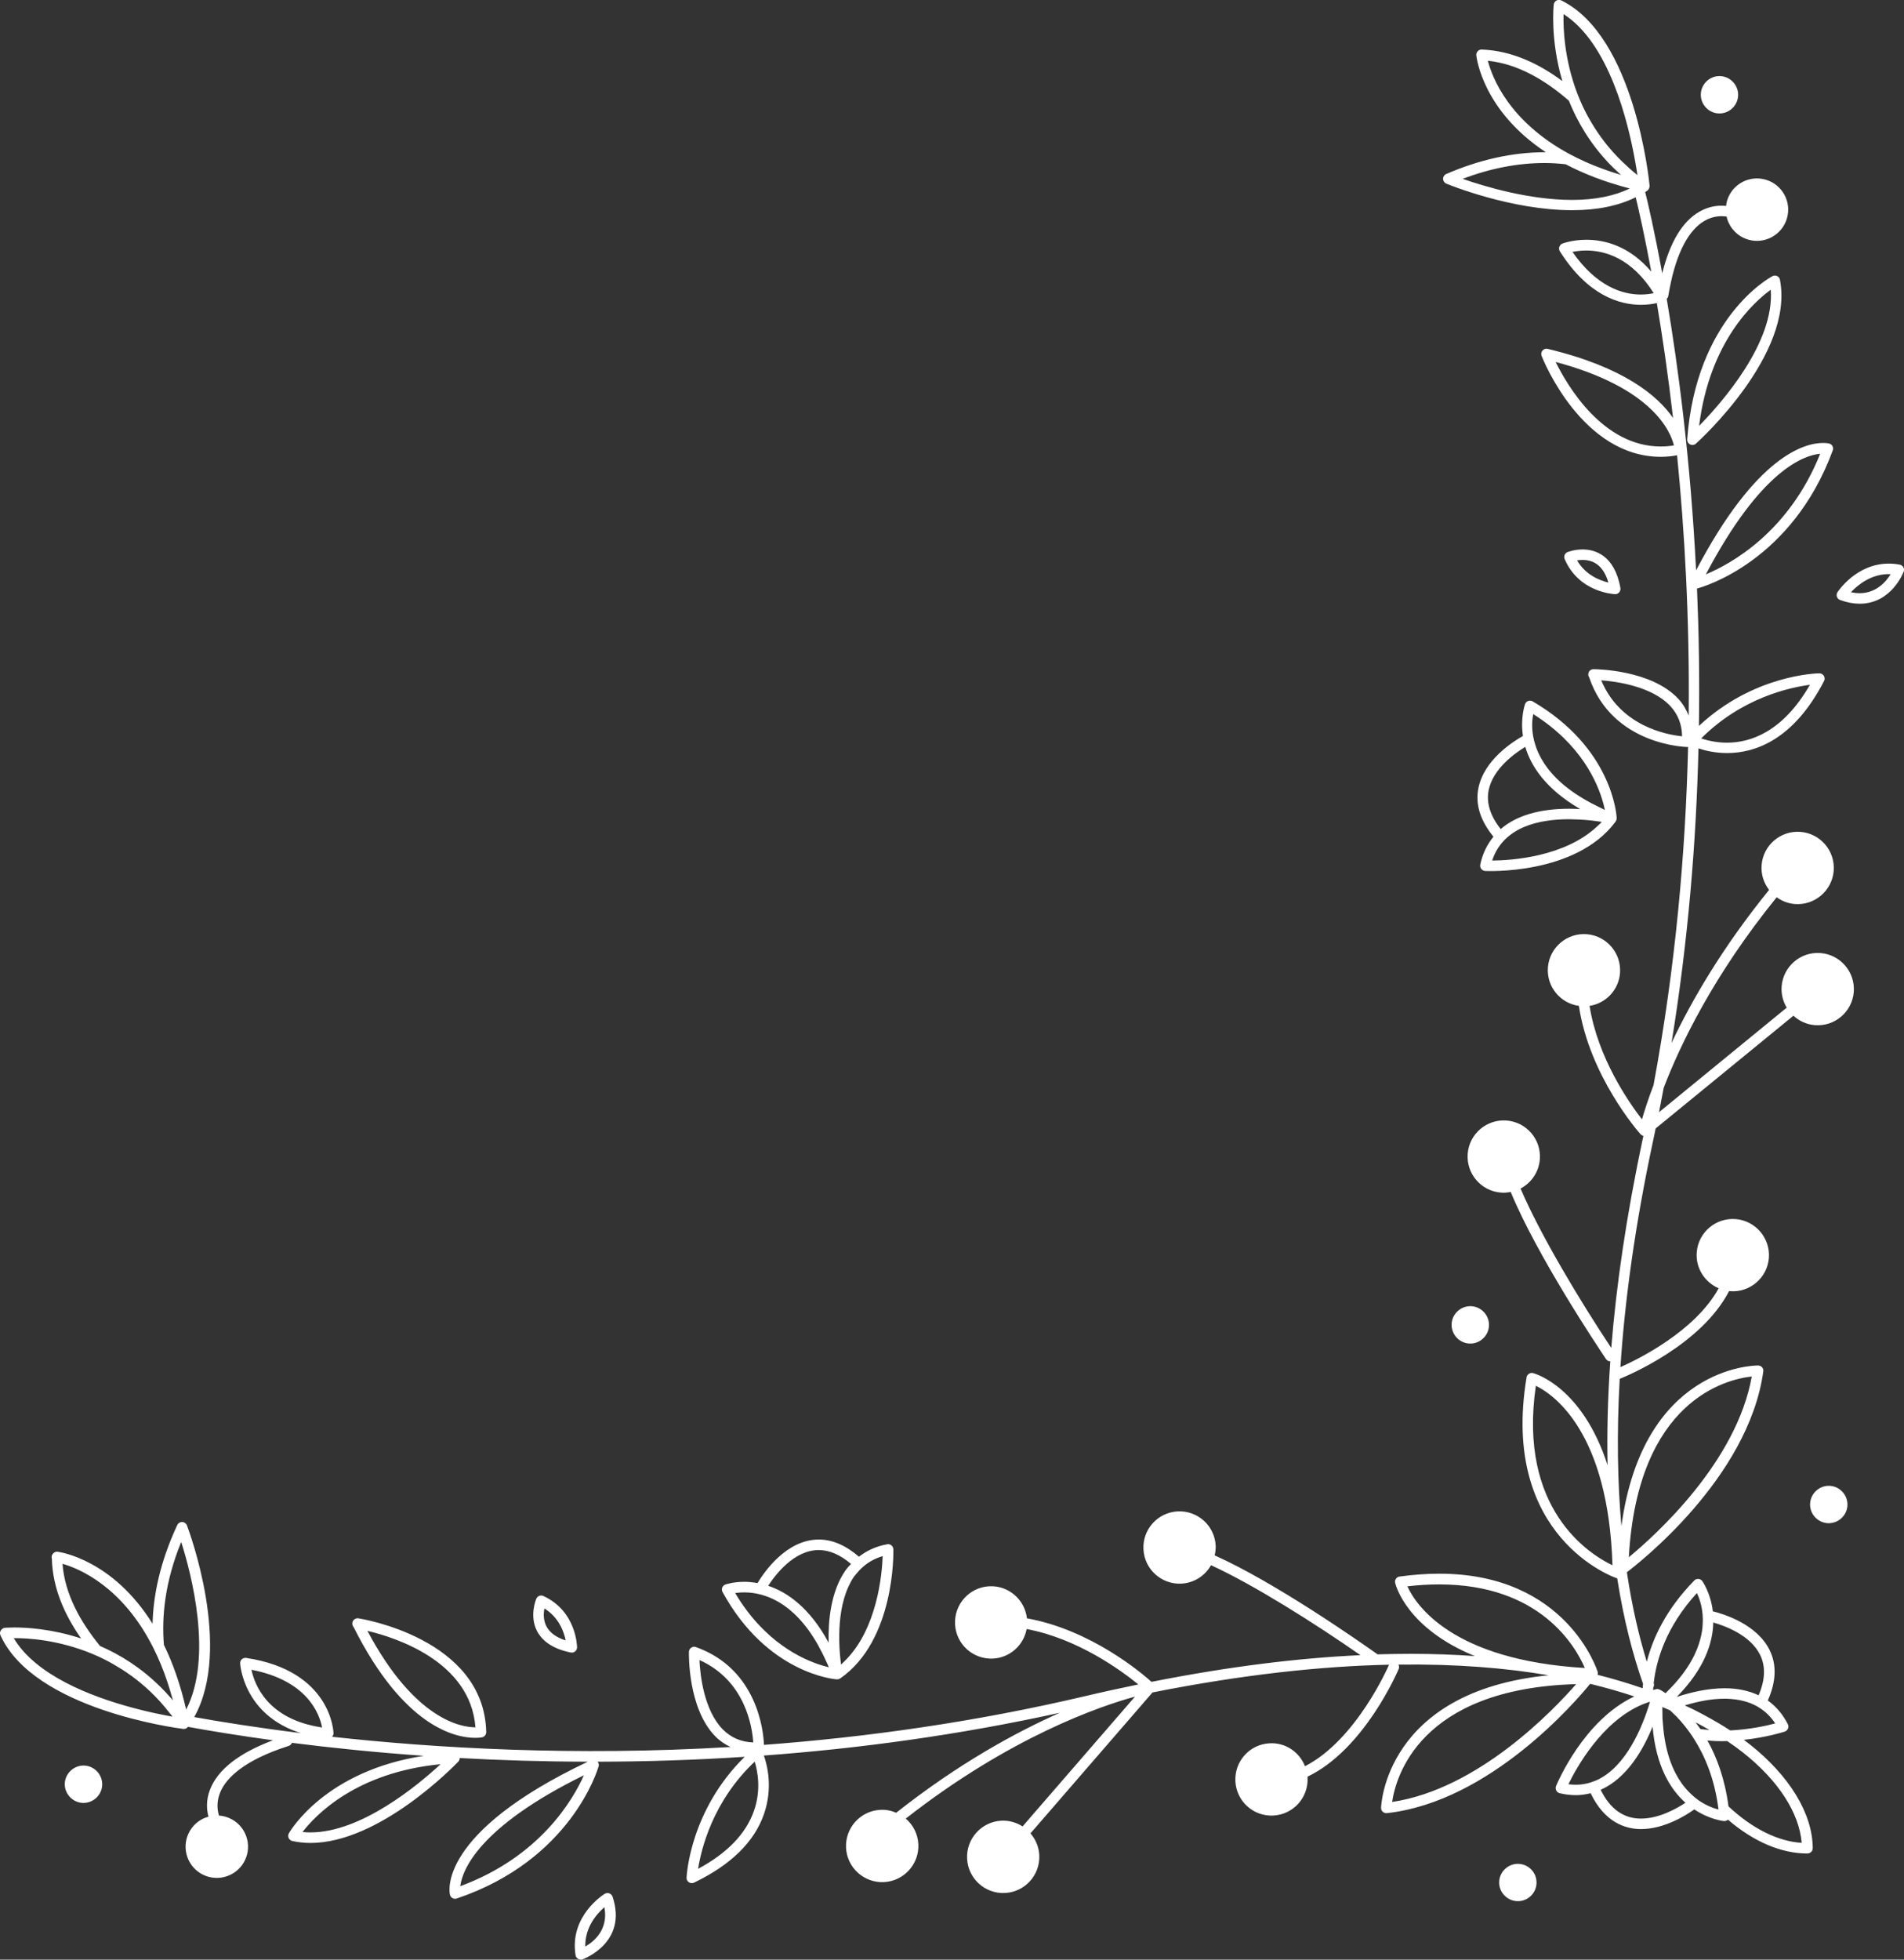 <?xml version="1.0" encoding="iso-8859-1"?>
<!-- Generator: Adobe Illustrator 16.0.0, SVG Export Plug-In . SVG Version: 6.00 Build 0)  -->
<!DOCTYPE svg PUBLIC "-//W3C//DTD SVG 1.1//EN" "http://www.w3.org/Graphics/SVG/1.1/DTD/svg11.dtd">
<svg version="1.1" id="Layer_1" xmlns="http://www.w3.org/2000/svg" xmlns:xlink="http://www.w3.org/1999/xlink" x="0px" y="0px"
	 width="78.157px" height="80.425px" viewBox="-88.999 112.714 78.157 80.425"
	 style="enable-background:new -88.999 112.714 78.157 80.425;" xml:space="preserve">
<rect x="-88.999" y="112.714" width="78.157" height="80.425" fill="#333333" stroke="none"/>
<g id="_x30_1FG_x5F_F_x5F_GR_x5F_03">
	<path style="fill:#FFFFFF;" d="M-69.491,184.036c0.17,0,0.27-0.02,0.279-0.021c0.102-0.022,0.174-0.113,0.172-0.217
		c-0.088-3.861-5.191-4.66-5.242-4.666c-0.012-0.002-0.021-0.004-0.031-0.004c-0.002,0-0.004,0-0.004,0
		c-0.123,0.002-0.221,0.096-0.221,0.217c0,0.055,0.021,0.105,0.055,0.146C-72.425,183.591-70.308,184.036-69.491,184.036z
		 M-69.483,183.604c-0.002,0-0.004,0-0.008,0c-0.557,0-2.479-0.293-4.426-3.959C-72.767,179.917-69.688,180.892-69.483,183.604z
		 M-65.571,180.534c0.066,0.014,0.131-0.004,0.18-0.045c0.051-0.041,0.08-0.104,0.08-0.17c-0.002-0.06-0.033-1.484-1.383-2.105
		c-0.029-0.014-0.061-0.02-0.092-0.02c-0.025,0-0.053,0.004-0.076,0.014c-0.055,0.021-0.098,0.063-0.121,0.115
		c-0.012,0.029-0.297,0.703,0.029,1.332C-66.722,180.097-66.257,180.394-65.571,180.534z M-66.651,178.726
		c0.6,0.375,0.803,0.961,0.871,1.312c-0.387-0.125-0.652-0.318-0.789-0.578C-66.704,179.2-66.688,178.917-66.651,178.726z
		 M-63.987,190.419c-0.023-0.01-0.049-0.014-0.074-0.014c-0.039,0-0.078,0.012-0.113,0.031c-0.059,0.037-1.459,0.914-1.199,2.521
		c0.01,0.063,0.047,0.119,0.104,0.149c0.053,0.033,0.121,0.041,0.18,0.021c0.02-0.006,1.873-0.674,1.234-2.576
		C-63.878,190.491-63.927,190.44-63.987,190.419z M-64.974,192.599c-0.012-0.801,0.479-1.348,0.785-1.613
		C-64.017,191.903-64.61,192.392-64.974,192.599z M-54.649,181.636c0.006,0.002,0.012-0.002,0.02-0.002
		c0.014,0,0.025-0.002,0.039-0.004c0.006-0.002,0.01,0,0.016,0c0.006-0.002,0.01-0.008,0.016-0.01c0.01-0.004,0.02-0.01,0.031-0.016
		c0.004-0.002,0.012-0.002,0.018-0.006c2.246-1.563,2.186-5.148,2.182-5.302c-0.004-0.063-0.031-0.121-0.08-0.159
		c-0.039-0.033-0.088-0.05-0.137-0.05c-0.012,0-0.023,0-0.037,0.004c-0.449,0.08-0.832,0.259-1.16,0.511
		c-0.537-0.465-1.09-0.705-1.646-0.705c-1.334,0-2.25,1.342-2.516,1.787c-0.197-0.035-0.383-0.052-0.541-0.052
		c-0.463,0-0.766,0.107-0.779,0.111c-0.059,0.021-0.107,0.067-0.129,0.127c-0.023,0.062-0.018,0.125,0.012,0.18
		C-57.511,181.388-54.767,181.628-54.649,181.636z M-53.854,177.312c0.084-0.106,0.176-0.203,0.275-0.289
		c0.23-0.203,0.5-0.354,0.813-0.444c-0.027,0.764-0.23,2.981-1.541,4.287c-0.057,0.055-0.109,0.11-0.17,0.161
		c-0.01-0.077-0.02-0.172-0.029-0.27c-0.027-0.26-0.047-0.58-0.043-0.932c0.006-0.641,0.094-1.375,0.377-1.992
		c0.063-0.139,0.135-0.273,0.219-0.4C-53.923,177.39-53.888,177.353-53.854,177.312z M-55.39,176.329
		c0.438,0,0.883,0.195,1.324,0.568c-0.086,0.092-0.172,0.186-0.246,0.295c-0.586,0.863-0.695,2.039-0.672,2.938
		c-0.783-1.445-1.707-2.078-2.482-2.334C-57.167,177.333-56.399,176.329-55.39,176.329z M-57.909,178.122
		c0.125,0.025,0.256,0.064,0.393,0.113c0.168,0.061,0.34,0.143,0.516,0.248c0.521,0.313,1.076,0.85,1.582,1.748
		c0.121,0.217,0.24,0.453,0.355,0.713c0.029,0.065,0.061,0.127,0.088,0.197c-0.078-0.021-0.168-0.045-0.268-0.074
		c-0.85-0.256-2.395-0.978-3.578-2.974C-58.614,178.062-58.292,178.044-57.909,178.122z M-88.979,179.831
		c1.389,3.045,7.252,3.807,7.5,3.838c0.004,0.002,0.008-0.002,0.012-0.002c0.006,0,0.01,0.004,0.014,0.004s0.006,0,0.008,0
		c0.006,0,0.014-0.006,0.021-0.006c0.021-0.002,0.041-0.004,0.064-0.014c0.002-0.002,0.004-0.006,0.008-0.008
		c0.002-0.002,0.004-0.004,0.008-0.006c0.006-0.005,0.014-0.005,0.018-0.007c0.008-0.008,0.012-0.019,0.02-0.024
		c0.008-0.008,0.02-0.013,0.025-0.021c0.91,0.166,2.084,0.359,3.486,0.551c-1.396,0.525-2.266,1.203-2.582,2.021
		c-0.178,0.456-0.135,0.854-0.064,1.114c-0.07,0.021-0.139,0.043-0.207,0.074c-0.641,0.303-0.912,1.066-0.611,1.705
		c0.303,0.641,1.066,0.914,1.707,0.611c0.641-0.301,0.914-1.066,0.611-1.705c-0.189-0.4-0.561-0.658-0.969-0.721
		c-0.031-0.004-0.064-0.002-0.098-0.006c-0.059-0.183-0.121-0.519,0.033-0.92c0.195-0.506,0.789-1.222,2.477-1.824
		c0.113-0.041,0.229-0.08,0.352-0.119c0.063-0.021,0.107-0.068,0.131-0.125c1.572,0.199,3.393,0.391,5.416,0.533
		c-4.025,0.613-5.477,3.063-5.541,3.178c-0.035,0.061-0.037,0.133-0.01,0.195c0.029,0.063,0.084,0.106,0.15,0.123
		c0.238,0.051,0.488,0.08,0.746,0.08c2.854,0,5.941-3.205,6.072-3.343c0.035-0.038,0.051-0.09,0.053-0.143
		c1.643,0.092,3.402,0.147,5.258,0.151c-6.184,2.935-5.684,5.357-5.658,5.461c0.014,0.058,0.053,0.107,0.105,0.14
		c0.051,0.026,0.115,0.032,0.172,0.014c4.674-1.573,5.783-5.272,5.826-5.43c0.021-0.065,0-0.132-0.041-0.185
		c1.922-0.004,3.939-0.063,6.037-0.201c-2.234,2.191-2.381,4.843-2.387,4.959c-0.004,0.076,0.033,0.148,0.096,0.191
		c0.064,0.041,0.145,0.047,0.213,0.014c1.508-0.725,2.473-1.67,2.869-2.813c0.371-1.065,0.139-1.998-0.004-2.403
		c3.852-0.283,7.949-0.83,12.15-1.755c-1.816,0.804-4.168,2.089-6.719,4.103c-0.201-0.086-0.42-0.133-0.652-0.119
		c-0.816,0.041-1.447,0.74-1.406,1.559c0.043,0.82,0.742,1.447,1.559,1.406c0.82-0.043,1.451-0.74,1.408-1.561
		c-0.021-0.42-0.219-0.791-0.516-1.045c4.287-3.355,7.975-4.613,9.41-5.006l-4.615,5.327c-0.252-0.161-0.553-0.252-0.873-0.235
		c-0.816,0.045-1.445,0.742-1.404,1.563c0.043,0.816,0.74,1.447,1.559,1.404c0.819-0.043,1.447-0.74,1.404-1.559
		c-0.018-0.343-0.154-0.646-0.361-0.888l5.008-5.783c3.723-0.739,6.941-1.079,9.713-1.139c0,0.002-0.004,0.004-0.006,0.008
		c-0.014,0.033-1.328,3.074-3.447,4.158c-0.227-0.578-0.799-0.978-1.453-0.94c-0.818,0.041-1.447,0.739-1.404,1.561
		c0.043,0.818,0.74,1.447,1.559,1.404s1.447-0.74,1.404-1.56c0-0.012-0.004-0.021-0.004-0.035c2.313-1.106,3.682-4.271,3.744-4.42
		c0.025-0.062,0.02-0.127-0.01-0.18c2.379-0.031,4.424,0.141,6.164,0.438c-6.729,0.668-6.877,5.392-6.877,5.441
		c-0.002,0.063,0.025,0.121,0.07,0.162c0.047,0.041,0.109,0.061,0.168,0.055c4.258-0.469,7.805-4.643,8.344-5.307
		c0.654,0.16,1.26,0.332,1.813,0.518c-2.084,0.98-3.16,3.555-3.213,3.678c-0.021,0.06-0.02,0.125,0.01,0.183
		c0.027,0.055,0.08,0.096,0.141,0.11c0.227,0.054,0.451,0.08,0.668,0.08c0.213,0,0.41-0.033,0.602-0.08
		c0.576,1.207,1.436,1.472,2.066,1.472c0.973,0,1.873-0.582,2.188-0.808c0.639,0.428,1.213,0.479,1.227,0.48
		c0.059,0,0.113-0.02,0.156-0.057c1.059,0.908,2.195,1.389,3.264,1.387c0,0,0,0,0.002,0l0,0l0,0c0.002,0,0.002,0,0.002,0
		c0.016,0,0.029-0.006,0.041-0.008c0.014-0.004,0.029-0.004,0.043-0.01c0.012-0.007,0.02-0.015,0.029-0.021
		c0.014-0.008,0.027-0.016,0.037-0.025c0.008-0.008,0.014-0.02,0.021-0.029c0.008-0.014,0.02-0.022,0.025-0.039
		c0.004-0.014,0.006-0.026,0.008-0.041c0.002-0.014,0.008-0.026,0.008-0.043c0,0,0,0,0-0.002l0,0v-0.002
		c-0.008-1.416-0.953-2.971-2.596-4.268c-0.07-0.055-0.154-0.117-0.234-0.176c0.953-0.104,1.646-0.328,1.684-0.34
		c0.059-0.021,0.107-0.066,0.131-0.125c0.025-0.057,0.021-0.123-0.008-0.178c-0.209-0.41-0.484-0.73-0.822-0.972
		c0.346-0.774,0.371-1.473,0.072-2.075c-0.527-1.06-1.877-1.474-2.328-1.586c-0.094-0.763-0.426-1.23-0.434-1.242
		c-0.037-0.052-0.096-0.082-0.158-0.086c-0.006-0.002-0.01-0.002-0.016-0.002c-0.057,0-0.113,0.022-0.154,0.065
		c-1.16,1.188-1.705,2.369-1.949,3.336c-0.316-1.031-0.605-2.25-0.818-3.676c0.387-0.291,4.986-3.824,5.6-8.238
		c0.01-0.063-0.01-0.125-0.049-0.172c-0.041-0.047-0.1-0.072-0.162-0.074h-0.008c-0.207,0-4.725,0.086-5.605,6.593
		c-0.156-1.75-0.199-3.757-0.07-6.043c0.33-0.134,3.355-1.396,4.49-3.605c0.012,0.002,0.021,0.006,0.033,0.006
		c0.816,0.066,1.533-0.543,1.6-1.361c0.064-0.815-0.547-1.531-1.361-1.598c-0.818-0.064-1.535,0.543-1.6,1.361
		c-0.053,0.651,0.33,1.233,0.9,1.479c-0.967,1.766-3.311,2.916-4.033,3.236c0.178-2.713,0.594-5.809,1.35-9.33
		c0.033-0.156,0.064-0.311,0.096-0.465l5.656-4.627c0.234,0.215,0.535,0.358,0.877,0.387c0.818,0.066,1.533-0.543,1.6-1.361
		c0.064-0.816-0.545-1.531-1.363-1.598c-0.816-0.064-1.531,0.545-1.598,1.361c-0.025,0.319,0.055,0.623,0.209,0.879l-5.242,4.291
		c0.066-0.334,0.129-0.666,0.191-0.998c0.672-1.754,2.037-4.615,4.639-7.822c0.211,0.152,0.463,0.254,0.74,0.277
		c0.818,0.065,1.533-0.545,1.6-1.363c0.064-0.816-0.545-1.533-1.361-1.598c-0.818-0.064-1.533,0.545-1.598,1.36
		c-0.031,0.384,0.09,0.74,0.307,1.021c-1.932,2.378-3.195,4.57-4.006,6.285c0.688-4.227,1.016-8.303,1.107-12.092
		c0.273,0.09,0.68,0.191,1.176,0.191c1.119,0,2.719-0.514,3.979-2.957c0.035-0.068,0.031-0.148-0.008-0.213
		c-0.039-0.063-0.109-0.102-0.184-0.102h-0.004c-0.117,0-2.707,0.067-4.941,2.159c0.031-1.971-0.002-3.854-0.078-5.639
		c0.27-0.07,3.895-1.115,5.572-5.668c0.021-0.058,0.018-0.119-0.01-0.175c-0.027-0.053-0.078-0.094-0.137-0.108
		c-0.016-0.004-0.104-0.024-0.252-0.024c-0.754,0-2.742,0.521-5.211,5.229c-0.23-4.561-0.74-8.395-1.205-11.143
		c0.031-0.031,0.055-0.068,0.063-0.113c0.02-0.129,0.045-0.248,0.068-0.371c0.273-1.393,0.758-2.33,1.416-2.715
		c0.377-0.219,0.721-0.209,0.914-0.176c0.008,0.031,0.01,0.063,0.02,0.094c0.123,0.395,0.434,0.721,0.857,0.848
		c0.68,0.203,1.393-0.186,1.594-0.863c0.203-0.678-0.184-1.391-0.861-1.592c-0.68-0.203-1.391,0.182-1.594,0.861
		c-0.021,0.072-0.033,0.143-0.041,0.215c-0.059-0.008-0.119-0.012-0.186-0.012c-0.252,0-0.572,0.055-0.908,0.246
		c-0.701,0.402-1.211,1.256-1.527,2.531c-0.311-1.705-0.58-2.859-0.699-3.338c0.023-0.017,0.051-0.029,0.074-0.046l0,0l0,0
		c0.004-0.004,0.008-0.006,0.014-0.008c0.012-0.01,0.02-0.021,0.029-0.033c0.006-0.006,0.014-0.008,0.02-0.016
		c0.004-0.004,0.002-0.009,0.004-0.015c0.006-0.004,0.012-0.01,0.016-0.018c0.002-0.004,0.002-0.012,0.004-0.018
		c0.006-0.014,0.01-0.027,0.012-0.043c0.002-0.008,0.008-0.017,0.008-0.025c0-0.002,0-0.004,0-0.006c0-0.004-0.002-0.01-0.002-0.016
		c0-0.004,0.002-0.008,0.002-0.013c-0.023-0.25-0.621-6.131-3.625-7.606c-0.029-0.014-0.063-0.021-0.096-0.021
		c-0.035,0-0.07,0.008-0.102,0.025c-0.061,0.033-0.104,0.096-0.111,0.164c-0.004,0.025-0.156,1.42,0.352,3.143
		c-0.961-0.717-2.08-1.248-3.309-1.295c-0.002,0-0.006,0-0.008,0c-0.059,0-0.117,0.023-0.156,0.068
		c-0.043,0.045-0.064,0.106-0.059,0.168c0.014,0.123,0.271,2.271,2.854,3.979c-0.014,0-0.025,0-0.039,0l0,0
		c-1.316,0-2.678,0.301-4.049,0.893c-0.078,0.033-0.131,0.113-0.129,0.199c0,0.086,0.053,0.164,0.133,0.197
		c0.107,0.045,2.658,1.09,5.17,1.09c1.025,0,1.896-0.18,2.604-0.531c0.125,0.515,0.363,1.562,0.639,3.052
		c-0.902-1.058-1.912-1.308-2.664-1.308c-0.574,0-0.967,0.15-0.984,0.156c-0.059,0.023-0.105,0.074-0.127,0.135
		c-0.02,0.062-0.012,0.129,0.023,0.185c1.148,1.813,2.447,2.194,3.332,2.194c0.266,0,0.486-0.035,0.648-0.071
		c0.225,1.334,0.459,2.92,0.666,4.717c-0.623-0.908-2.02-2.09-5.146-2.838c-0.016-0.004-0.033-0.007-0.049-0.007
		c-0.063,0-0.121,0.025-0.164,0.074c-0.053,0.062-0.066,0.146-0.037,0.222c0.066,0.17,1.662,4.141,4.895,4.141
		c0.219,0,0.443-0.022,0.666-0.063c0.307,3.095,0.518,6.711,0.477,10.683c-0.1-0.246-0.232-0.478-0.42-0.681
		c-1.107-1.202-3.381-1.221-3.477-1.223l0,0c-0.002,0-0.004,0-0.006,0c-0.129-0.002-0.221,0.096-0.219,0.217
		c0,0.045,0.014,0.086,0.037,0.121c0.949,2.793,3.994,2.855,4.025,2.855c0.012,0,0.023-0.006,0.035-0.008
		c-0.104,4.318-0.514,9.016-1.418,13.881c-0.234,0.615-0.385,1.096-0.475,1.41c-0.553-0.713-1.814-2.535-2.152-4.658
		c0.662-0.102,1.195-0.646,1.25-1.344c0.064-0.816-0.545-1.531-1.363-1.598c-0.816-0.064-1.531,0.545-1.596,1.36
		c-0.063,0.787,0.502,1.474,1.271,1.582c0.434,2.879,2.443,5.17,2.531,5.267c0.006,0.008,0.014,0.012,0.02,0.016
		c0.01,0.01,0.021,0.018,0.033,0.025c0.014,0.008,0.027,0.014,0.041,0.018c0.008,0.002,0.014,0.008,0.023,0.01l0,0
		c-0.006,0.021-0.008,0.043-0.014,0.064c-0.689,3.219-1.1,6.088-1.305,8.637c-1.279-1.922-2.922-4.658-3.723-6.541
		c0.434-0.23,0.748-0.668,0.791-1.193c0.066-0.818-0.545-1.533-1.361-1.598s-1.535,0.543-1.6,1.361
		c-0.064,0.815,0.545,1.533,1.363,1.596c0.139,0.014,0.271-0.002,0.402-0.027c1.07,2.596,3.541,6.307,3.914,6.861
		c0.039,0.061,0.105,0.09,0.174,0.092c-0.107,1.537-0.139,2.957-0.111,4.262c-1.031-3.192-2.947-3.75-3.055-3.779
		c-0.02-0.004-0.037-0.008-0.057-0.008c-0.041,0-0.08,0.015-0.115,0.035c-0.053,0.033-0.088,0.086-0.098,0.146
		c-1.1,6.588,3.637,8.223,3.686,8.24c0.012,0.002,0.023,0,0.033,0.002c0.273,1.744,0.654,3.178,1.061,4.334
		c-0.006,0.063-0.012,0.125-0.016,0.184c-0.564-0.195-1.178-0.381-1.85-0.551c0.014-0.037,0.016-0.078,0.006-0.119
		c-0.014-0.041-1.262-4.031-6.5-4.031h-0.002c-0.52,0-1.068,0.039-1.633,0.117c-0.061,0.008-0.113,0.041-0.148,0.092
		c-0.035,0.049-0.047,0.111-0.031,0.17c0.023,0.105,0.484,1.867,3.271,3.002c-0.826-0.059-1.697-0.092-2.627-0.092
		c-0.443,0-0.898,0.008-1.367,0.021c-0.711-0.506-4.201-2.951-6.686-4.062c0.029-0.129,0.047-0.262,0.041-0.401
		c-0.043-0.818-0.742-1.447-1.561-1.404c-0.818,0.041-1.447,0.74-1.404,1.559c0.043,0.819,0.74,1.447,1.559,1.406
		c0.527-0.029,0.973-0.328,1.215-0.756c1.762,0.807,4.271,2.395,6.133,3.691c-2.51,0.117-5.357,0.457-8.576,1.096
		c-0.418-0.375-2.5-2.139-5.113-2.607c-0.09-0.773-0.76-1.355-1.547-1.316c-0.818,0.043-1.447,0.742-1.404,1.562
		c0.041,0.817,0.74,1.447,1.559,1.406c0.699-0.037,1.258-0.554,1.379-1.213c2.102,0.396,3.879,1.698,4.584,2.274
		c-0.701,0.146-1.414,0.299-2.15,0.473c-4.574,1.078-9.037,1.695-13.215,2.007c-0.023-0.554-0.268-3.111-2.793-4.013
		c-0.023-0.01-0.049-0.014-0.074-0.014c-0.043,0-0.084,0.014-0.121,0.039c-0.057,0.039-0.092,0.104-0.094,0.172
		c-0.002,0.094-0.045,2.312,1.08,3.463c0.188,0.193,0.4,0.332,0.627,0.441c-6.426,0.383-12.104,0.049-16.355-0.42
		c0.037-0.039,0.061-0.092,0.059-0.146c0-0.024-0.066-2.559-3.584-3.09c-0.012,0-0.021-0.002-0.033-0.002
		c-0.053,0-0.104,0.02-0.145,0.055c-0.047,0.043-0.074,0.105-0.07,0.17c0,0.023,0.123,2.123,2.494,2.863
		c-1.787-0.221-3.268-0.459-4.379-0.658c1.586-2.84-0.219-7.653-0.299-7.867c-0.031-0.079-0.107-0.135-0.195-0.139
		c-0.004,0-0.006,0-0.008,0c-0.082,0-0.16,0.049-0.195,0.125c-0.713,1.529-0.984,2.894-1.014,4.049
		c-1.635-2.619-3.768-2.936-3.891-2.953c-0.01,0-0.018-0.002-0.027-0.002c-0.002,0-0.002,0-0.004,0
		c-0.1-0.006-0.221,0.097-0.221,0.218c0,0.021,0.004,0.043,0.01,0.063c0.027,1.205,0.523,2.314,1.201,3.279
		c-1.199-0.393-2.236-0.451-2.73-0.451c-0.254,0-0.4,0.014-0.4,0.014c-0.068,0.006-0.129,0.047-0.166,0.105
		C-89.007,179.694-89.009,179.769-88.979,179.831z M-70.106,190.124c0.08-0.641,0.727-2.416,5.076-4.553
		C-65.483,186.585-66.841,188.919-70.106,190.124z M-17.091,169.206c-0.625,3.512-3.936,6.5-5.047,7.418
		C-21.772,170.155-18.101,169.315-17.091,169.206z M-14.704,140.819c-1.123,1.951-2.457,2.375-3.404,2.375
		c-0.447,0-0.82-0.096-1.059-0.174C-17.499,141.347-15.522,140.925-14.704,140.819z M-14.282,131.337
		c-1.293,3.225-3.668,4.521-4.693,4.949C-16.71,131.981-14.931,131.394-14.282,131.337z M-27.923,115.208
		c1.244,0.129,2.375,0.811,3.324,1.639c0.342,0.848,0.855,1.732,1.627,2.551c0.121,0.129,0.25,0.254,0.385,0.379
		c0.041,0.037,0.084,0.078,0.129,0.117c-0.527-0.158-1.004-0.336-1.436-0.526c-0.24-0.107-0.467-0.22-0.68-0.332
		C-27.071,117.687-27.755,115.872-27.923,115.208z M-24.466,120.919c-1.775,0-3.623-0.561-4.492-0.865
		c1.143-0.434,2.273-0.65,3.367-0.65l0,0c0.303,0,0.586,0.021,0.861,0.052c0.725,0.381,1.592,0.724,2.633,0.994
		C-22.737,120.757-23.526,120.919-24.466,120.919z M-22.405,119.351c-0.52-0.502-0.926-1.035-1.248-1.572
		c-0.143-0.237-0.271-0.477-0.381-0.713c-0.078-0.168-0.148-0.334-0.213-0.5c-0.541-1.412-0.586-2.69-0.57-3.272
		c1.857,1.183,2.648,4.394,2.943,6.062c0.037,0.205,0.068,0.393,0.088,0.543l0,0C-22.009,119.722-22.212,119.538-22.405,119.351z
		 M-21.644,124.802c-0.736,0-1.807-0.311-2.807-1.75c0.145-0.029,0.338-0.057,0.563-0.057c0.775,0,1.869,0.313,2.773,1.752
		C-21.247,124.774-21.429,124.802-21.644,124.802z M-20.831,131.038c-2.365,0-3.824-2.48-4.311-3.469
		c3.98,1.061,4.719,2.856,4.855,3.426C-20.47,131.024-20.653,131.038-20.831,131.038z M-23.271,140.634
		c0.641,0.049,2.09,0.248,2.844,1.066c0.311,0.338,0.469,0.752,0.475,1.232C-20.587,142.868-22.487,142.515-23.271,140.634z
		 M-25.954,169.587c0.73,0.355,2.977,1.895,3.145,7.367C-23.763,176.497-26.692,174.659-25.954,169.587z M-19.28,186.595
		c-0.105-0.074-0.211-0.162-0.314-0.262c-0.127-0.119-0.252-0.262-0.373-0.428c-0.352-0.494-0.646-1.201-0.752-2.225
		c-0.002-0.011-0.002-0.021-0.002-0.031c-0.008-0.074-0.014-0.148-0.02-0.226c-0.006-0.067-0.012-0.131-0.016-0.198
		c0-0.021,0-0.039,0-0.058c-0.002-0.039,0-0.082-0.002-0.121c0-0.014,0-0.026,0-0.039c-0.002-0.034-0.002-0.071-0.002-0.104
		c0-0.019,0-0.031,0-0.047c0-0.017,0-0.029,0-0.043c0-0.008-0.002-0.017-0.002-0.021c0-0.008,0-0.016,0-0.023
		c0.016,0.006,0.027,0.013,0.043,0.021c0.002,0,0.006,0.002,0.01,0.004c0.018,0.006,0.035,0.015,0.053,0.021
		c0.043,0.019,0.086,0.037,0.127,0.056c0.027,0.012,0.055,0.021,0.082,0.034c0.004,0.005,0.008,0.007,0.014,0.013
		c0.018,0.017,0.037,0.033,0.057,0.053c0.064,0.06,0.131,0.123,0.199,0.193c0.109,0.114,0.223,0.241,0.338,0.387
		c0.068,0.084,0.139,0.179,0.207,0.275c0.057,0.077,0.113,0.163,0.17,0.252c0.445,0.698,0.852,1.647,1.006,2.901
		C-18.661,186.925-18.964,186.815-19.28,186.595z M-19.399,183.399c0.203,0.104,0.393,0.209,0.57,0.313
		c-0.125-0.01-0.25-0.021-0.369-0.037C-19.267,183.579-19.333,183.487-19.399,183.399z M-15.042,188.345
		c-0.969-0.057-2.029-0.582-3.004-1.496c-0.148-1.123-0.477-2.012-0.865-2.703c0.189,0.017,0.383,0.027,0.584,0.027
		c0.076,0,0.152-0.002,0.229-0.004c0.244,0.164,0.461,0.324,0.646,0.469C-16.001,185.782-15.142,187.118-15.042,188.345z
		 M-16.13,183.444c-0.355,0.096-1.047,0.25-1.846,0.287c-0.334-0.219-0.727-0.449-1.168-0.683c-0.113-0.059-0.227-0.118-0.348-0.18
		c-0.111-0.054-0.23-0.106-0.348-0.162c0.027-0.008,0.051-0.019,0.078-0.024c0.479-0.142,1.023-0.252,1.561-0.252
		c0.16,0,0.311,0.014,0.457,0.032c0.215,0.031,0.414,0.082,0.6,0.152c0.125,0.051,0.246,0.108,0.355,0.18
		C-16.526,182.958-16.306,183.173-16.13,183.444z M-18.671,179.302c0.48,0.137,1.52,0.516,1.92,1.324
		c0.234,0.471,0.213,1.031-0.059,1.664c-0.396-0.189-0.859-0.289-1.391-0.289c-0.701,0-1.402,0.168-1.969,0.355
		C-19.024,181.194-18.688,180.128-18.671,179.302z M-21.134,181.97c0.031-0.053,0.041-0.117,0.02-0.178c0-0.002,0-0.002-0.002-0.004
		c0.105-0.939,0.504-2.307,1.773-3.695c0.092,0.191,0.201,0.496,0.234,0.887c0.012,0.129,0.012,0.269,0.002,0.416
		c-0.01,0.181-0.039,0.371-0.092,0.572c-0.15,0.588-0.5,1.268-1.199,2c-0.074,0.078-0.15,0.156-0.232,0.236
		c-0.043-0.029-0.082-0.055-0.115-0.076c-0.063-0.039-0.107-0.064-0.119-0.07c-0.002,0-0.006,0-0.008,0
		c-0.016-0.008-0.031-0.012-0.047-0.016c-0.006-0.002-0.01-0.006-0.016-0.008c-0.002,0-0.004,0-0.006,0
		c-0.008,0-0.016-0.002-0.023-0.002c-0.016,0-0.029,0.002-0.043,0.004c-0.047,0.01-0.088,0.025-0.133,0.037
		C-21.14,182.04-21.136,182.005-21.134,181.97z M-19.813,186.7c-0.35,0.232-1.08,0.65-1.828,0.65c-0.713,0-1.268-0.398-1.652-1.181
		c1.078-0.478,1.752-1.655,2.131-2.594C-21.022,185.202-20.431,186.151-19.813,186.7z M-21.575,182.663
		c0.029-0.014,0.059-0.021,0.088-0.033c0.043-0.016,0.084-0.031,0.127-0.047c0.02-0.008,0.041-0.016,0.063-0.023
		c0.008,0.004,0.016,0.006,0.025,0.01c-0.004,0.015-0.01,0.029-0.014,0.043c-0.018,0.06-0.037,0.123-0.059,0.191
		c-0.002,0.002-0.002,0.004-0.004,0.006c-0.004,0.015-0.008,0.027-0.014,0.043c-0.033,0.104-0.072,0.215-0.117,0.334
		c0,0.002,0,0.002,0,0.002c0,0.002-0.002,0.002-0.002,0.004c-0.059,0.154-0.127,0.322-0.203,0.494
		c-0.264,0.582-0.635,1.219-1.141,1.668c-0.154,0.14-0.324,0.258-0.504,0.355c-0.115,0.063-0.238,0.113-0.367,0.154
		c-0.191,0.061-0.395,0.096-0.613,0.096c-0.1,0-0.203-0.006-0.307-0.02C-24.288,185.263-23.245,183.362-21.575,182.663z
		 M-31.853,186.667c0.145-1.002,1.113-4.652,7.553-4.836C-25.247,182.915-28.323,186.138-31.853,186.667z M-31.228,177.817
		c0.451-0.053,0.889-0.078,1.307-0.078h0.002c4.143,0,5.594,2.543,5.975,3.43C-29.417,180.847-30.892,178.558-31.228,177.817z
		 M-58.05,187.032c-0.328,0.939-1.098,1.738-2.293,2.379c0.129-0.814,0.605-2.779,2.324-4.398
		C-57.897,185.409-57.749,186.179-58.05,187.032z M-59.337,183.681c-0.764-0.785-0.92-2.207-0.951-2.838
		c1.883,0.842,2.166,2.744,2.209,3.381C-58.579,184.208-59.001,184.024-59.337,183.681z M-76.255,187.917
		c-0.111,0-0.221-0.004-0.326-0.016c0.52-0.678,2.191-2.449,5.666-2.783C-71.847,185.981-74.171,187.917-76.255,187.917z
		 M-78.677,181.241c2.289,0.443,2.789,1.801,2.9,2.369C-78.015,183.282-78.55,181.851-78.677,181.241z M-81.56,175.997
		c0.412,1.297,1.314,4.721,0.203,6.877c-0.24-1.045-0.555-1.92-0.914-2.654C-82.366,179.067-82.233,177.64-81.56,175.997z
		 M-86.433,176.894c0.656,0.185,2.443,0.906,3.719,3.431c0.113,0.223,0.221,0.459,0.324,0.711c0.182,0.44,0.346,0.93,0.49,1.467
		c-0.037-0.043-0.074-0.086-0.109-0.129c-0.125-0.144-0.252-0.279-0.381-0.406c-0.797-0.797-1.666-1.34-2.502-1.702
		C-85.69,179.292-86.339,178.144-86.433,176.894z M-85.19,180.597c0.164,0.068,0.328,0.144,0.494,0.228
		c0.23,0.114,0.463,0.252,0.695,0.397c0.537,0.34,1.066,0.771,1.561,1.312c0.133,0.147,0.264,0.305,0.393,0.469
		c0.043,0.058,0.088,0.104,0.131,0.164v-0.002c-0.152-0.024-0.338-0.062-0.541-0.104c-0.326-0.065-0.711-0.156-1.127-0.268
		c-1.707-0.461-3.945-1.328-4.85-2.848C-87.897,179.937-86.608,180.005-85.19,180.597z M-84.804,185.979
		c-0.023,0.422-0.387,0.748-0.807,0.727c-0.416-0.021-0.748-0.383-0.729-0.805c0.025-0.422,0.389-0.748,0.809-0.728
		C-85.112,185.196-84.784,185.558-84.804,185.979z M-28.683,167.854c-0.42-0.021-0.75-0.383-0.729-0.806
		c0.021-0.422,0.389-0.748,0.807-0.727c0.418,0.021,0.748,0.383,0.727,0.805S-28.265,167.876-28.683,167.854z M-25.927,190.013
		c-0.021,0.422-0.385,0.748-0.805,0.725c-0.418-0.021-0.748-0.381-0.727-0.803c0.021-0.424,0.389-0.75,0.805-0.727
		C-26.233,189.228-25.903,189.591-25.927,190.013z M-16.05,124.044c-0.029-0.014-0.061-0.021-0.094-0.021
		c-0.033,0-0.068,0.011-0.102,0.027c-0.127,0.066-3.123,1.713-3.496,6.695c-0.006,0.088,0.041,0.172,0.121,0.209
		c0.078,0.039,0.174,0.025,0.238-0.033c0.166-0.148,4.037-3.68,3.449-6.723C-15.944,124.13-15.989,124.073-16.05,124.044z
		 M-19.253,130.192c0.434-3.461,2.248-5.084,2.941-5.586C-16.147,126.772-18.317,129.237-19.253,130.192z M-22.704,137.099
		c0.064,0.006,0.127-0.024,0.17-0.074c0.043-0.049,0.061-0.114,0.051-0.18c-0.244-1.375-1.078-1.582-1.553-1.582
		c-0.342,0-0.607,0.105-0.617,0.109c-0.055,0.021-0.098,0.064-0.119,0.117c-0.023,0.055-0.023,0.113,0,0.168
		C-24.188,137.026-22.765,137.095-22.704,137.099z M-24.036,135.694c0.525,0,0.881,0.313,1.059,0.928
		c-0.348-0.082-0.928-0.303-1.285-0.908C-24.196,135.702-24.118,135.694-24.036,135.694z M-13.466,137.337
		c0.279,0.104,0.551,0.154,0.807,0.154c1.291,0,1.783-1.262,1.803-1.314c0.023-0.061,0.018-0.127-0.012-0.182
		c-0.033-0.055-0.086-0.096-0.148-0.107c-0.152-0.029-0.303-0.043-0.451-0.043c-1.326,0-2.074,1.125-2.104,1.172
		c-0.037,0.058-0.045,0.125-0.025,0.187C-13.575,137.267-13.528,137.315-13.466,137.337z M-11.39,136.278
		c-0.189,0.307-0.592,0.781-1.27,0.781c-0.115,0-0.236-0.013-0.361-0.039C-12.743,136.722-12.163,136.241-11.39,136.278z
		 M-28.313,145.063c-0.133,0.662,0.08,1.33,0.619,1.99c-0.26,0.319-0.449,0.696-0.543,1.146c-0.012,0.063,0.004,0.125,0.041,0.176
		c0.039,0.049,0.098,0.08,0.16,0.084c0,0,3.715,0.194,5.357-2.028c0.004-0.007,0.004-0.015,0.008-0.021
		c0.008-0.011,0.012-0.021,0.018-0.031c0.002-0.006,0.006-0.008,0.008-0.014c0.002-0.007,0-0.013,0-0.017
		c0.004-0.014,0.004-0.024,0.006-0.039c0-0.006,0.004-0.012,0.004-0.02c-0.006-0.117-0.168-2.869-3.451-4.791
		c-0.033-0.02-0.07-0.029-0.109-0.029c-0.023,0-0.047,0.004-0.07,0.012c-0.061,0.021-0.107,0.066-0.131,0.125
		c-0.004,0.015-0.201,0.554-0.088,1.313C-26.892,143.147-28.085,143.903-28.313,145.063z M-23.417,146.61
		c-1.34,1.279-3.555,1.416-4.33,1.422c0.104-0.322,0.266-0.584,0.465-0.801c0.092-0.099,0.191-0.187,0.297-0.267
		c0.164-0.121,0.342-0.223,0.529-0.303c0.584-0.25,1.262-0.326,1.871-0.326l0,0c0.045,0,0.088,0.004,0.133,0.004
		c0.352,0.007,0.678,0.033,0.938,0.068c0.098,0.012,0.188,0.024,0.266,0.038C-23.302,146.505-23.36,146.558-23.417,146.61z
		 M-26.063,142.021c1.967,1.238,2.645,2.806,2.877,3.662c0.027,0.099,0.049,0.191,0.066,0.271c-0.07-0.031-0.129-0.063-0.195-0.095
		c-0.254-0.121-0.488-0.246-0.701-0.373c-0.895-0.534-1.42-1.108-1.719-1.645c-0.1-0.18-0.176-0.352-0.229-0.518
		c-0.047-0.139-0.08-0.271-0.102-0.398C-26.132,142.546-26.103,142.228-26.063,142.021z M-26.388,143.366
		c0.234,0.791,0.842,1.732,2.256,2.553c-0.145-0.008-0.295-0.014-0.453-0.014l0,0c-1.238,0-2.18,0.289-2.811,0.834
		c-0.43-0.541-0.598-1.076-0.496-1.592C-27.716,144.263-26.813,143.624-26.388,143.366z M-19.183,116.622
		c-0.01-0.42,0.326-0.777,0.75-0.785c0.42-0.01,0.771,0.328,0.783,0.748c0.008,0.422-0.326,0.775-0.75,0.785
		C-18.821,117.38-19.173,117.04-19.183,116.622z M-13.163,174.442c0.01,0.42-0.326,0.772-0.75,0.785
		c-0.422,0.01-0.775-0.33-0.785-0.75c-0.008-0.418,0.328-0.775,0.75-0.785C-13.524,173.683-13.175,174.022-13.163,174.442z"/>
</g>
<g id="Layer_1_1_">
</g>
</svg>
